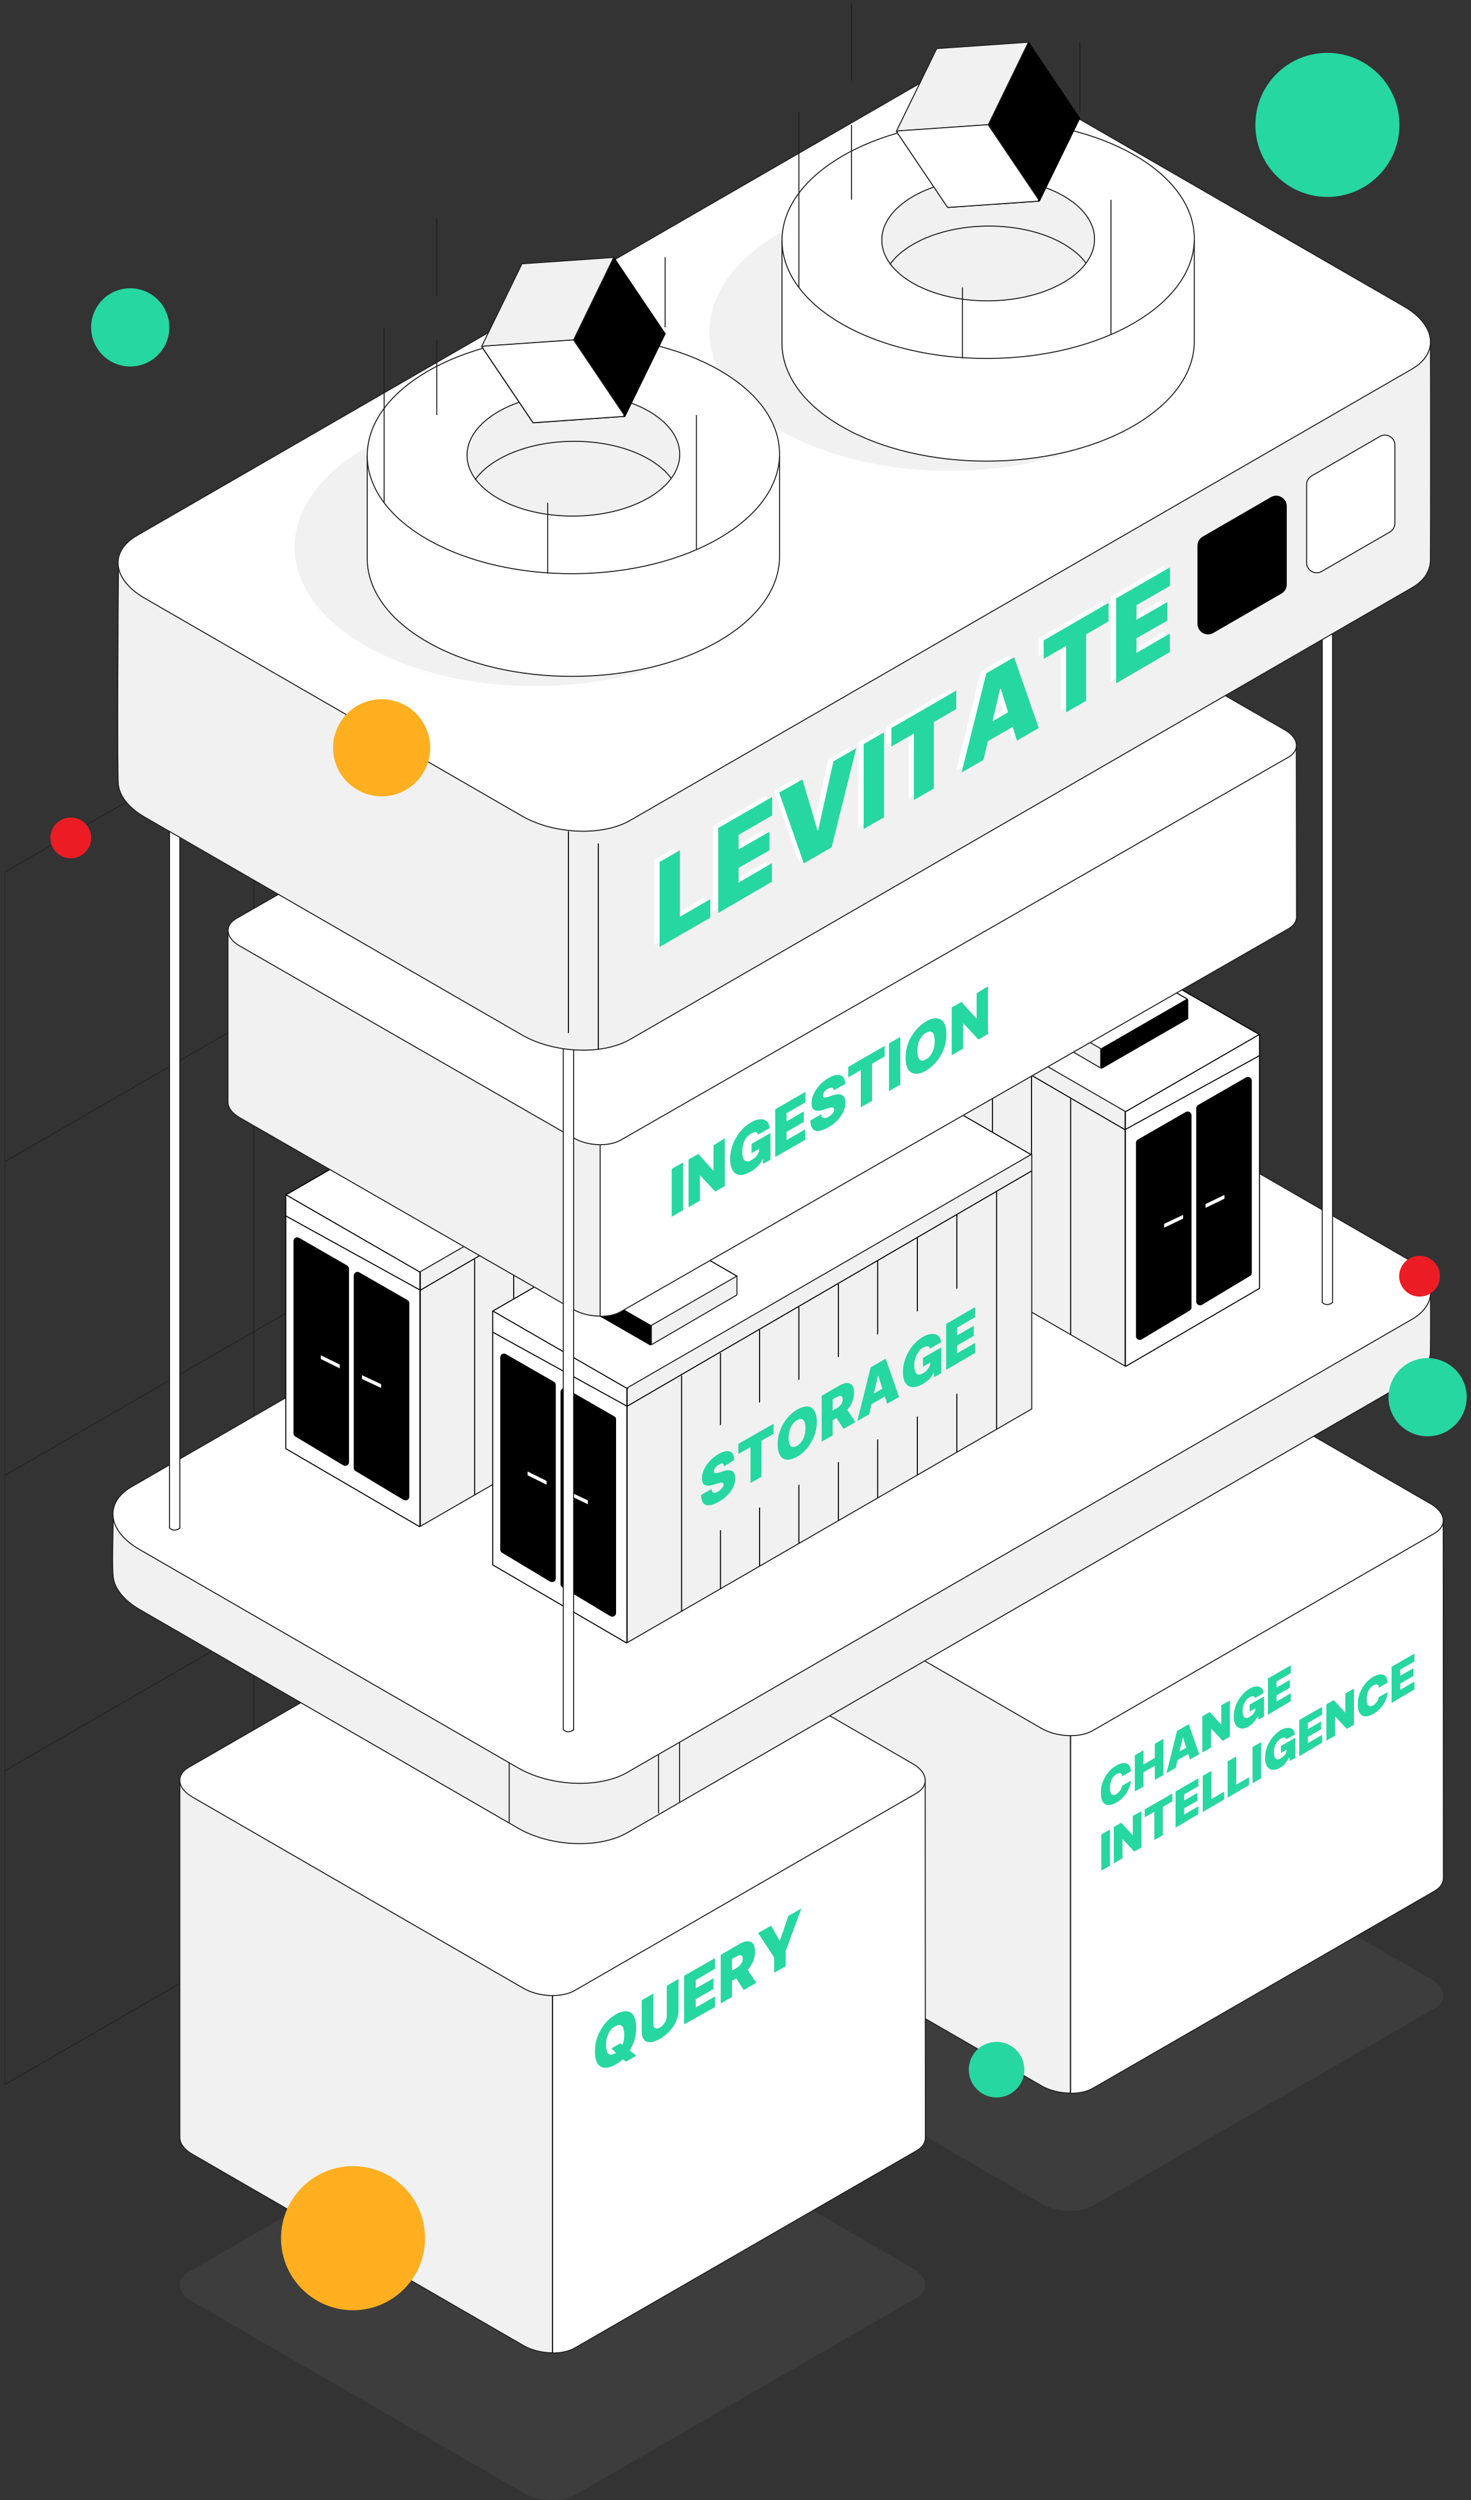 <svg xmlns="http://www.w3.org/2000/svg" fill="none" viewBox="0 0 286 486"><rect x="0" y="0" width="286" height="486" fill="#333333" stroke="none"/><g clip-path="url(#a)"><path fill="#26D7A0" d="M258.08 38.28c7.732 0 14-6.268 14-14s-6.268-14-14-14-14 6.268-14 14 6.268 14 14 14ZM25.32 71.24a7.6 7.6 0 1 0 0-15.2 7.6 7.6 0 0 0 0 15.2Z"/><path stroke="#231F20" stroke-miterlimit="10" stroke-width=".152" d="M148.48 320.04.88 405.24V169.56l147.6-85.2v235.68ZM49.36 141.56v235.68M102.56 110.84v235.68M.88 286.84l147.6-85.2M.88 225.84l147.6-85.2M.88 405.24l147.6-85.2M.88 344.24l147.6-85.2"/><path fill="#F1F1F2" d="m278.88 390.441-66.4 38.32c-2.56 1.48-7 1.28-9.96-.4l-64.4-37.2c-2.96-1.72-3.28-4.28-.72-5.76l66.4-38.32c2.56-1.48 7-1.28 9.96.4l64.4 37.2c2.96 1.68 3.28 4.28.72 5.76Z" opacity=".05"/><path fill="#F1F1F2" stroke="#231F20" stroke-miterlimit="10" stroke-width=".2" d="M135.68 295.08v69.96c0 1.12.84 2.32 2.44 3.24l64.4 37.2c1.6.92 3.68 1.4 5.6 1.4V294.12l-72.44.96Z"/><path fill="#fff" stroke="#231F20" stroke-miterlimit="10" stroke-width=".2" d="m280.6 295.6-69.32-1.48-3.12.04v112.76c1.64 0 3.2-.32 4.36-1l66.4-38.32c1.16-.68 1.72-1.56 1.72-2.52l-.04-69.48Z"/><path fill="#fff" stroke="#231F20" stroke-miterlimit="10" stroke-width=".2" d="m278.88 298.08-66.4 38.32c-2.56 1.48-7 1.28-9.96-.4l-64.4-37.2c-2.96-1.72-3.28-4.28-.72-5.76l66.4-38.32c2.56-1.48 7-1.28 9.96.4l64.4 37.2c2.96 1.72 3.28 4.28.72 5.76Z"/><path fill="#F1F1F2" d="M178.16 446.68 111.76 485c-2.56 1.48-7 1.28-9.96-.4l-64.4-37.2c-2.96-1.72-3.28-4.28-.72-5.76l66.4-38.32c2.56-1.48 7-1.28 9.96.4l64.4 37.2c2.96 1.72 3.28 4.28.72 5.76Z" opacity=".05"/><path fill="#F1F1F2" stroke="#231F20" stroke-miterlimit="10" stroke-width=".2" d="M34.96 345.561v69.96c0 1.12.84 2.32 2.44 3.24l64.4 37.2c1.6.92 3.68 1.4 5.6 1.4v-112.72l-72.44.92Z"/><path fill="#fff" stroke="#231F20" stroke-miterlimit="10" stroke-width=".2" d="m179.88 346.081-69.32-1.48-3.12.04v112.76c1.64 0 3.2-.32 4.36-1l66.4-38.32c1.16-.68 1.72-1.56 1.72-2.52l-.04-69.48Z"/><path fill="#fff" stroke="#231F20" stroke-miterlimit="10" stroke-width=".2" d="m178.16 348.6-66.4 38.32c-2.56 1.48-7 1.28-9.96-.4l-64.4-37.2c-2.96-1.72-3.28-4.28-.72-5.76l66.4-38.32c2.56-1.48 7-1.28 9.96.4l64.4 37.2c2.96 1.68 3.28 4.28.72 5.76Z"/><path fill="#F1F1F2" stroke="#231F20" stroke-miterlimit="10" stroke-width=".2" d="m274.48 268.16-152.56 88.12c-5.44 3.12-14.88 2.72-21.16-.88l-73.6-42.52c-3.16-1.84-4.92-4.16-5.16-6.36-.24-2.16-.04-7.84.04-13.08L178.2 212.6c5.44-3.12 14.88-2.72 21.16.88l78.76 37.24c.04 3.52.04 9.48 0 11.88 0 2.08-1.04 4.08-3.64 5.56Z"/><path fill="#fff" stroke="#231F20" stroke-miterlimit="10" stroke-width=".2" d="m274.48 256.48-152.56 88.08c-5.44 3.12-14.88 2.72-21.16-.88L27.12 301.2c-6.24-3.6-6.92-9.08-1.52-12.2l152.56-88.08c5.44-3.12 14.88-2.72 21.16.88l73.6 42.52c6.32 3.56 7 9.04 1.56 12.16Z"/><path stroke="#231F20" stroke-miterlimit="10" stroke-width=".2" d="M99 342.601v11.76M128.04 341.04v11.44M132.12 338.68v11.68"/><path fill="#fff" stroke="#000" stroke-miterlimit="10" stroke-width=".2" d="m140.12 170.8 78.6 45.4h.08l26-15.04c.08 0 .08-.08 0-.08l-78.6-45.4h-.08l-26 15.04c-.04-.08-.04 0 0 .08Z"/><path fill="#F1F1F2" stroke="#231F20" stroke-miterlimit="10" stroke-width=".2" d="m218.68 265.52-78.6-45.4v-49.4c0-.08.08-.08.08-.08l78.6 45.4v49.4c-.04.08-.08.08-.08.08Z"/><path fill="#fff" d="m218.8 216.12 26-15c.08 0 .08 0 .08.08V250.44l-26 15.16c-.08 0-.08 0-.08-.08v-49.4c-.08 0-.08 0 0 0Z"/><path stroke="#000" stroke-miterlimit="10" stroke-width=".2" d="m218.8 216.12 26-15c.08 0 .08 0 .08.08V250.44l-26 15.16c-.08 0-.08 0-.08-.08v-49.4Zm0 0c-.08 0-.08 0 0 0Z"/><path fill="#000" stroke="#000" stroke-miterlimit="10" stroke-width=".2" d="m221.28 221.6 9.32-5.36c.44-.24.96.08.96.56v37.36c0 .2-.12.44-.32.52l-9.32 5.6c-.44.24-.96-.08-.96-.52v-37.68c0-.16.12-.36.32-.48ZM233 214.88l9.32-5.36c.44-.24.96.08.96.56v37.36c0 .2-.12.44-.32.52l-9.32 5.6c-.44.24-.96-.08-.96-.52v-37.6c0-.24.12-.4.32-.56Z"/><path fill="#fff" d="m214.12 184.6-16.72 9.64c-.08 0-.08.08 0 .12l16.56 9.56h.08l16.72-9.64c.08 0 .08-.08 0-.12l-16.64-9.56c.08 0 .08 0 0 0Z"/><path stroke="#000" stroke-miterlimit="10" stroke-width=".2" d="m214.12 184.6-16.72 9.64c-.08 0-.08.08 0 .12l16.56 9.56h.08l16.72-9.64c.08 0 .08-.08 0-.12l-16.64-9.56Zm0 0c.08 0 .08 0 0 0Z"/><path fill="#F1F1F2" d="M197.36 197.92v-3.56c0-.08.08-.08.08-.08l16.56 9.56v3.64c0 .08-.08.08-.08.08l-16.56-9.64c0 .08 0 .08 0 0Z"/><path stroke="#231F20" stroke-miterlimit="10" stroke-width=".2" d="M197.36 197.92v-3.56c0-.08.08-.08.08-.08l16.56 9.56v3.64c0 .08-.08.08-.08.08l-16.56-9.64Zm0 0c0 .08 0 .08 0 0Z"/><path fill="#000" stroke="#000" stroke-miterlimit="10" stroke-width=".2" d="M230.92 194.36V198l-16.72 9.64c-.08 0-.08 0-.08-.08v-3.64l16.72-9.64c0-.04.08.04.08.08Z"/><path stroke="#000" stroke-miterlimit="10" stroke-width=".2" d="m140.08 173.84 78.64 45.76 26.16-14.4M146.88 177.8v46.28M154.6 182.32v46.2M162.32 186.84v46.08M170.04 191.32v46.08M177.68 195.84v45.96M185.32 200.28v45.96M192.96 204.76v45.88M200.56 209.24v45.8M208.16 213.64v45.8"/><path fill="#fff" stroke="#000" stroke-miterlimit="10" stroke-width=".2" d="m230.12 236.96-3.88 1.84v-.96l3.88-1.84v.96ZM238.16 233.08l-3.88 1.88V234l3.88-1.88v.96ZM160.32 201.88l-26-15.04h-.08l-78.6 45.4c-.08 0-.08.08 0 .08l26 15.04h.08l78.6-45.4c.04-.08.04-.12 0-.08Z"/><path fill="#F1F1F2" stroke="#231F20" stroke-miterlimit="10" stroke-width=".2" d="M81.72 296.6v-49.4l78.6-45.4s.08 0 .08.08v49.4l-78.64 45.4s-.04 0-.04-.08Z"/><path fill="#fff" d="M81.64 247.28v49.4c0 .08 0 .08-.08.08l-26-15.16V232.36c0-.08 0-.08.08-.08l26 15c.08 0 .08 0 0 0Z"/><path stroke="#000" stroke-miterlimit="10" stroke-width=".2" d="M81.64 247.28v49.4c0 .08 0 .08-.08.08l-26-15.16V232.36c0-.08 0-.08.08-.08l26 15Zm0 0c.08 0 .08 0 0 0Z"/><path fill="#000" stroke="#000" stroke-miterlimit="10" stroke-width=".2" d="M79.48 253.28v37.68c0 .44-.52.76-.96.52l-9.32-5.6c-.2-.08-.32-.32-.32-.52V248c0-.52.52-.84.96-.56l9.32 5.36c.2.08.32.28.32.48ZM67.76 246.64v37.6c0 .44-.52.76-.96.52l-9.32-5.6c-.2-.08-.32-.32-.32-.52v-37.36c0-.52.52-.84.96-.56l9.32 5.36c.16.12.32.32.32.56Z"/><path fill="#fff" d="m86.28 215.8-16.64 9.56c-.08.08-.08.12 0 .12l16.72 9.64h.08l16.56-9.56c.08-.08.08-.12 0-.12l-16.72-9.64c-.04 0-.04 0 0 0Z"/><path stroke="#000" stroke-miterlimit="10" stroke-width=".2" d="m86.28 215.8-16.64 9.56c-.08.08-.08.12 0 .12l16.72 9.64h.08l16.56-9.56c.08-.08.08-.12 0-.12l-16.72-9.64Zm0 0c-.04 0-.04 0 0 0Z"/><path fill="#FFAF1F" d="m103.08 229.12-16.56 9.64s-.08 0-.08-.08v-3.64l16.56-9.56s.08 0 .08.08v3.56c0 .04 0 .04 0 0Z"/><path stroke="#231F20" stroke-miterlimit="10" stroke-width=".2" d="m103.08 229.12-16.56 9.64s-.08 0-.08-.08v-3.64l16.56-9.56s.08 0 .08.08v3.56Zm0 0c0 .04 0 .04 0 0Z"/><path fill="#000" stroke="#000" stroke-miterlimit="10" stroke-width=".2" d="m69.6 225.48 16.72 9.64v3.64c0 .08 0 .08-.08.08l-16.72-9.64v-3.64c0-.08.08-.16.08-.08Z"/><path stroke="#000" stroke-miterlimit="10" stroke-width=".2" d="m55.56 236.36 26.16 14.44 78.64-45.8M153.56 255.24v-46.28M145.84 259.72v-46.24M138.12 264.12V218M130.4 268.56v-46.08M122.76 272.96V227M115.12 277.44v-45.96M107.44 281.84v-45.92M99.88 286.24V240.4M92.28 290.64V244.8"/><path fill="#fff" stroke="#000" stroke-miterlimit="10" stroke-width=".2" d="M70.28 267.16 74.2 269v.96l-3.92-1.84v-.96ZM62.28 263.28l3.88 1.92v.96l-3.88-1.92v-.96ZM200.52 224.48l-26-15.04h-.08l-78.6 45.4c-.08 0-.08.08 0 .08l26 15.04h.08l78.6-45.4c.08-.08.08-.12 0-.08Z"/><path fill="#F1F1F2" stroke="#231F20" stroke-miterlimit="10" stroke-width=".2" d="M121.92 319.2v-49.4l78.6-45.4s.08 0 .08.08v49.4l-78.6 45.4s-.08 0-.08-.08Z"/><path fill="#fff" d="M121.88 269.88v49.4c0 .08 0 .08-.08.08l-26-15.16V254.96c0-.08 0-.08.08-.08l26 15c.04 0 .04 0 0 0Z"/><path stroke="#000" stroke-miterlimit="10" stroke-width=".2" d="M121.88 269.88v49.4c0 .08 0 .08-.08.08l-26-15.16V254.96c0-.08 0-.08.08-.08l26 15Zm0 0c.04 0 .04 0 0 0Z"/><path fill="#000" stroke="#000" stroke-miterlimit="10" stroke-width=".2" d="M119.68 275.88v37.68c0 .44-.52.76-.96.52l-9.32-5.6c-.2-.08-.32-.32-.32-.52V270.6c0-.52.52-.84.96-.56l9.32 5.36c.2.08.32.28.32.48ZM107.96 269.241v37.6c0 .44-.52.76-.96.52l-9.32-5.6c-.2-.08-.32-.32-.32-.52v-37.36c0-.52.52-.84.96-.56l9.32 5.36c.2.12.32.32.32.56Z"/><path fill="#fff" d="m126.52 238.4-16.64 9.56c-.08.08-.08.12 0 .12l16.72 9.64h.08l16.56-9.56c.08-.08.08-.12 0-.12l-16.72-9.64c-.08 0-.08 0 0 0Z"/><path stroke="#000" stroke-miterlimit="10" stroke-width=".2" d="m126.52 238.4-16.64 9.56c-.08.08-.08.12 0 .12l16.72 9.64h.08l16.56-9.56c.08-.08.08-.12 0-.12l-16.72-9.64Zm0 0c-.08 0-.08 0 0 0Z"/><path fill="#F1F1F2" d="m143.28 251.72-16.56 9.64s-.08 0-.08-.08v-3.64l16.56-9.56s.08 0 .08.08v3.56c0 .04 0 .04 0 0Z"/><path stroke="#231F20" stroke-miterlimit="10" stroke-width=".2" d="m143.28 251.72-16.56 9.64s-.08 0-.08-.08v-3.64l16.56-9.56s.08 0 .08.08v3.56Zm0 0c0 .04 0 .04 0 0Z"/><path fill="#000" stroke="#000" stroke-miterlimit="10" stroke-width=".2" d="m109.8 248.08 16.72 9.64v3.64c0 .08 0 .08-.08.08l-16.72-9.64v-3.64c.04-.08.08-.16.08-.08Z"/><path stroke="#000" stroke-miterlimit="10" stroke-width=".2" d="m95.8 258.961 26.12 14.4 78.68-45.76M193.76 277.841v-46.28M186.04 282.32v-46.24M178.36 286.721v-46.12M170.64 291.16v-46.08M163 295.561v-45.96M155.32 300.04v-45.96M147.68 304.441v-45.92M140.08 308.84V263M132.52 313.24V267.4"/><path fill="#fff" stroke="#000" stroke-miterlimit="10" stroke-width=".2" d="m110.52 289.76 3.88 1.84v.96l-3.88-1.84v-.96ZM102.48 285.88l3.88 1.92v.96l-3.88-1.92v-.96Z"/><path fill="#F1F1F2" stroke="#231F20" stroke-miterlimit="10" stroke-width=".2" d="M44.32 180.4v33.84c0 1.04.76 2.12 2.24 3l64.92 37.32c1.48.84 3.4 1.28 5.2 1.28l68.36-112.48L44.32 180.4Z"/><path fill="#fff" stroke="#231F20" stroke-miterlimit="10" stroke-width=".2" d="m252.04 144.88-64.12-1.36-71.24 38.84v73.52c1.52 0 2.96-.28 4.04-.92l129.76-74.4c1.08-.64 1.6-1.44 1.6-2.32l-.04-33.36Z"/><path fill="#fff" stroke="#231F20" stroke-miterlimit="10" stroke-width=".2" d="m250.48 147.2-129.76 74.4c-2.36 1.36-6.48 1.2-9.2-.4L46.6 183.88c-2.72-1.56-3.04-3.96-.68-5.32l129.76-74.4c2.36-1.36 6.48-1.2 9.2.4l64.92 37.32c2.72 1.56 3.04 3.96.68 5.32ZM34.96 297.04s-1 .88-2 0V125.16h2v171.88Z"/><path fill="#fff" stroke="#231F20" stroke-miterlimit="10" stroke-width=".2" d="M111.52 336.24s-1 .88-2 0V164.36h2v171.88ZM259.08 253.2s-1 .88-2 0V81.32h2V253.2Z"/><path fill="#F1F1F2" stroke="#231F20" stroke-miterlimit="10" stroke-width=".2" d="m274.48 114.28-151.96 87.76c-5.4 3.12-14.84 2.72-21.08-.88l-73.32-42.32c-3.16-1.84-4.88-4.12-5.12-6.36-.24-2.16-.04-37.88.04-43.04L178.6 28.92c5.4-3.12 14.84-2.72 21.08.88l78.44 37.08c.04 3.48.04 39.48 0 41.88 0 2.04-1.04 4.04-3.64 5.52Z"/><path fill="#fff" stroke="#231F20" stroke-miterlimit="10" stroke-width=".2" d="m274.48 71.76-151.96 87.72c-5.4 3.12-14.84 2.72-21.08-.88l-73.32-42.32c-6.24-3.6-6.92-9.04-1.52-12.16l151.96-87.76c5.4-3.12 14.84-2.72 21.08.88l73.32 42.32c6.24 3.6 6.92 9.08 1.52 12.2Z"/><path stroke="#000" stroke-miterlimit="10" stroke-width=".2" d="M110.52 161.6v39.2M116.32 203.92v-39.96"/><path fill="#000" stroke="#000" stroke-miterlimit="10" stroke-width=".2" d="m249.12 115.28-13.28 7.68c-1.28.76-2.92-.2-2.92-1.68v-15.2c0-.68.36-1.32.96-1.68l13.28-7.68c1.28-.76 2.92.2 2.92 1.68v15.2c0 .72-.36 1.32-.96 1.68Z"/><path fill="#fff" stroke="#231F20" stroke-miterlimit="10" stroke-width=".2" d="m270.24 103.4-13.28 7.68c-1.28.76-2.92-.2-2.92-1.68V94.2c0-.68.36-1.32.96-1.68l13.28-7.68c1.28-.76 2.92.2 2.92 1.68v15.2c0 .68-.36 1.32-.96 1.68Z"/><path fill="#F1F1F2" d="M185.216 91.522c26.023-.164 47.043-12.474 46.949-27.497-.095-15.022-21.268-27.067-47.291-26.903-26.024.164-47.044 12.474-46.949 27.496.094 15.023 21.267 27.068 47.291 26.904Z"/><path fill="#fff" stroke="#231F20" stroke-miterlimit="10" stroke-width=".2" d="M152.04 66.96c.12 5.8 4 11.56 11.64 15.96 15.6 9 40.96 8.96 56.68-.12 8-4.64 11.96-10.68 11.84-16.72V46.84h-80.16v20.12Z"/><path fill="#fff" stroke="#231F20" stroke-miterlimit="10" stroke-width=".2" d="M192.27 69.682c22.136-.14 40.015-10.604 39.935-23.373-.08-12.768-18.09-23.007-40.225-22.867-22.136.139-40.015 10.603-39.935 23.372.08 12.769 18.09 23.007 40.225 22.868Z"/><path fill="#F1F1F2" stroke="#231F20" stroke-miterlimit="10" stroke-width=".2" d="M192.2 58.482c11.421-.072 20.646-5.467 20.605-12.05-.041-6.584-9.334-11.862-20.755-11.79-11.421.072-20.646 5.467-20.605 12.05.041 6.583 9.334 11.862 20.755 11.79Z"/><path stroke="#231F20" stroke-miterlimit="10" stroke-width=".2" d="M173 51.44c1-1.44 2.52-2.8 4.56-3.96 8.08-4.68 21.16-4.72 29.2-.08 1.92 1.12 3.36 2.36 4.36 3.72"/><path fill="#fff" stroke="#231F20" stroke-miterlimit="10" stroke-width=".2" d="m184.2 40.2-9.6-14.24 9.68 14.36 9-.64-8.84.6c-.12.04-.2 0-.24-.08Z"/><path fill="#000" stroke="#000" stroke-miterlimit="10" stroke-width=".2" d="M192.08 24.28c.04 0 .08.04.08.08l9.68 14.36c.12.16 0 .36-.2.4l.44-.04L209.92 23l-10-14.84-7.84 16.12Z"/><path fill="#fff" stroke="#231F20" stroke-miterlimit="10" stroke-width=".2" d="m201.68 39.12-8.44.6 8.44-.6Z"/><path fill="#F1F1F2" stroke="#231F20" stroke-miterlimit="10" stroke-width=".2" d="m182.12 9.44-7.84 16.08.24.36c-.12-.16 0-.36.2-.4l17.28-1.2c.04 0 .08 0 .12.04l7.84-16.12-17.84 1.24Z"/><path fill="#fff" stroke="#231F20" stroke-miterlimit="10" stroke-width=".2" d="m174.52 25.88.08.12-.08-.12ZM184.4 40.32l17.28-1.2c.2 0 .28-.24.2-.4l-9.68-14.36c-.04-.08-.12-.12-.24-.12l-17.28 1.2c-.2 0-.28.24-.2.4l.08.12 9.6 14.24c.08.08.16.12.24.12Z"/><path stroke="#231F20" stroke-miterlimit="10" stroke-width=".2" d="M155.32 55.88V21.76M165.56 38.84V24.28M165.56 15.68V.64M216 65V38.84M187.12 69.68v-13.8M209.96 8.16v13.6"/><path fill="#F1F1F2" d="M104.574 133.363c26.024-.163 47.044-12.474 46.949-27.496-.094-15.022-21.267-27.067-47.291-26.904-26.024.164-47.043 12.475-46.949 27.497.095 15.022 21.267 27.067 47.291 26.903Z"/><path fill="#fff" stroke="#231F20" stroke-miterlimit="10" stroke-width=".2" d="M71.4 108.8c.12 5.8 4 11.56 11.64 15.96 15.6 9 40.96 8.96 56.68-.12 8-4.64 11.96-10.68 11.84-16.72V88.68H71.4v20.12Z"/><path fill="#fff" stroke="#231F20" stroke-miterlimit="10" stroke-width=".2" d="M111.629 111.522c22.135-.139 40.015-10.603 39.934-23.372-.08-12.769-18.09-23.007-40.225-22.868-22.136.14-40.015 10.604-39.935 23.373.08 12.768 18.09 23.007 40.226 22.867Z"/><path fill="#F1F1F2" stroke="#231F20" stroke-miterlimit="10" stroke-width=".2" d="M111.558 100.323c11.422-.072 20.647-5.467 20.605-12.05-.041-6.584-9.333-11.862-20.755-11.79-11.421.072-20.646 5.467-20.605 12.05.042 6.583 9.334 11.862 20.755 11.79Z"/><path stroke="#231F20" stroke-miterlimit="10" stroke-width=".2" d="M92.36 93.28c1-1.44 2.52-2.8 4.56-3.96 8.08-4.68 21.16-4.72 29.2-.08 1.92 1.12 3.36 2.36 4.36 3.72"/><path fill="#fff" stroke="#231F20" stroke-miterlimit="10" stroke-width=".2" d="m103.56 82.08-9.6-14.24 9.68 14.36 9-.64-8.84.6c-.12 0-.2-.04-.24-.08Z"/><path fill="#000" stroke="#000" stroke-miterlimit="10" stroke-width=".2" d="M111.48 66.16c.04 0 .08.04.08.08l9.68 14.36c.12.16 0 .36-.2.4l.44-.04 7.84-16.08-10-14.84-7.84 16.12Z"/><path fill="#fff" stroke="#231F20" stroke-miterlimit="10" stroke-width=".2" d="m121.04 80.96-8.4.6 8.4-.6Z"/><path fill="#F1F1F2" stroke="#231F20" stroke-miterlimit="10" stroke-width=".2" d="m101.48 51.28-7.84 16.08.24.36c-.12-.16 0-.36.2-.4l17.28-1.2c.04 0 .08 0 .12.04l7.84-16.12-17.84 1.24Z"/><path fill="#fff" stroke="#231F20" stroke-miterlimit="10" stroke-width=".2" d="m93.88 67.72.08.12-.08-.12ZM103.8 82.16l17.28-1.2c.2 0 .28-.24.2-.4L111.6 66.2c-.04-.08-.12-.12-.24-.12l-17.28 1.2c-.2 0-.28.24-.2.4l.08.12 9.6 14.24c.04.08.12.12.24.12Z"/><path stroke="#231F20" stroke-miterlimit="10" stroke-width=".2" d="M74.68 97.72V63.64M84.92 80.68V66.12M84.92 57.52V42.48M135.4 106.88v-26.2M106.48 111.52v-13.8M129.32 50v13.64"/><path fill="#fff" d="M127.2 183.68v-16.52l3.96-2.28v12.92l5.88-3.4v3.6l-9.84 5.68ZM138.6 177.12V160.6l10.48-6.04v3.6l-6.52 3.76v2.84l6-3.44v3.6l-6 3.44v2.84l6.48-3.76v3.6l-10.44 6.08ZM155 151.12l2.96 9.92.12-.08 2.96-13.36 4.44-2.56-4.8 19.28-5.4 3.12-4.8-13.76 4.52-2.56ZM170.84 142v16.52l-3.96 2.28v-16.52l3.96-2.28ZM172.32 144.76v-3.6l12.6-7.28v3.6l-4.36 2.52v12.92l-3.88 2.24v-12.92l-4.36 2.52ZM190.16 147.32l-4.24 2.44 4.8-19.28 5.4-3.12 4.8 13.76-4.24 2.44-3.16-10.12-.12.08-3.24 13.8Zm-.8-6.04 8-4.6v3.36l-8 4.6v-3.36ZM201.88 127.68v-3.6l12.6-7.28v3.6l-4.36 2.52v12.92l-3.88 2.24v-12.92l-4.36 2.52ZM215.96 132.44v-16.52l10.48-6.04v3.6l-6.52 3.76v2.84l6-3.44v3.6l-6 3.44v2.84l6.48-3.72v3.6l-10.44 6.04Z"/><path fill="#26D7A0" d="M128.24 184.08v-16.52l3.96-2.28v12.92l5.88-3.4v3.6l-9.84 5.68ZM139.64 177.48v-16.52l10.48-6.04v3.6l-6.52 3.76v2.84l6-3.44v3.6l-6 3.44v2.84l6.48-3.76v3.6l-10.44 6.08ZM156 151.52l2.96 9.92.12-.08 2.96-13.36 4.44-2.56-4.8 19.28-5.4 3.12-4.8-13.76 4.52-2.56ZM171.88 142.36v16.52l-3.96 2.28v-16.52l3.96-2.28ZM173.32 145.12v-3.6l12.6-7.28v3.6l-4.36 2.52v12.92l-3.88 2.24V142.6l-4.36 2.52ZM191.2 147.72l-4.24 2.44 4.8-19.28 5.4-3.12 4.8 13.76-4.24 2.44-3.16-10.12-.12.08-3.24 13.8Zm-.8-6.04 8-4.6v3.36l-8 4.6v-3.36ZM202.92 128.08v-3.6l12.6-7.28v3.6l-4.36 2.52v12.92l-3.88 2.24v-12.92l-4.36 2.52ZM217 132.84v-16.52l10.48-6.04v3.6l-6.52 3.76v2.84l6-3.44v3.6l-6 3.44v2.84l6.48-3.76v3.6L217 132.84ZM123.68 394.16c0 1.04-.16 2.04-.52 2.96-.36.92-.84 1.76-1.44 2.48s-1.28 1.32-2.04 1.72c-.76.44-1.44.64-2.04.64-.6-.04-1.08-.28-1.44-.8-.36-.52-.52-1.28-.52-2.36 0-1.04.16-2.04.52-2.96.36-.92.84-1.76 1.44-2.48s1.28-1.32 2.04-1.76c.76-.44 1.44-.64 2.04-.64.6 0 1.08.28 1.44.8.36.6.52 1.36.52 2.4Zm-2.32 1.36c0-.56-.08-1-.2-1.32a.841.841 0 0 0-.6-.56c-.24-.04-.56.04-.96.24-.36.2-.68.48-.96.84-.24.36-.44.76-.6 1.24-.16.48-.2 1-.2 1.56s.08 1 .2 1.32c.12.32.32.48.6.56.24.04.56-.04.96-.24.36-.2.68-.48.96-.84.24-.36.44-.76.6-1.24.16-.48.2-1 .2-1.56Zm-2.52 2.68 1.76-1 .64.52 1.08.76 1.4 1.12-2 1.16-1-.76-.68-.72-1.2-1.08ZM129.68 386l2.24-1.32v6.04c0 .72-.16 1.44-.44 2.12-.28.68-.72 1.36-1.28 1.96-.52.6-1.16 1.08-1.88 1.52-.72.4-1.36.64-1.88.64-.52.04-.96-.12-1.24-.48s-.44-.88-.44-1.6v-6.04l2.24-1.32v5.84c0 .28.04.52.16.68.12.16.28.24.48.28.2 0 .44-.04.68-.2.24-.16.48-.36.68-.6.2-.24.36-.52.48-.8s.16-.6.16-.88V386h.04ZM133 393.521v-9.44l6-3.44v2.08l-3.72 2.16v1.64l3.44-1.96v2.08l-3.44 1.96v1.64l3.72-2.16v2.08l-6 3.36ZM140.12 389.44V380l3.6-2.08c.6-.36 1.16-.56 1.6-.56.48 0 .84.16 1.08.48.24.32.4.84.4 1.52s-.12 1.32-.4 1.96c-.28.6-.64 1.2-1.12 1.68-.48.52-1.04.96-1.68 1.32l-2.16 1.24v-2l1.68-.96c.28-.16.48-.32.68-.52.2-.2.32-.4.44-.6.12-.2.16-.48.16-.72 0-.28-.04-.48-.16-.56-.12-.12-.24-.16-.44-.12-.2.04-.4.12-.68.28l-.8.44v7.4l-2.2 1.24Zm4.84-7.16 2.08 3.16-2.44 1.4-2.04-3.16 2.4-1.4ZM147.4 375.76l2.52-1.44 1.64 2.92.08-.04 1.64-4.76 2.52-1.44-3.04 8.24v2.96l-2.24 1.28v-2.96l-3.12-4.76ZM219.88 344.32l-1.72 1c0-.16-.04-.28-.08-.4s-.12-.16-.2-.2c-.08-.04-.2-.04-.32-.04-.12.04-.28.08-.44.16-.28.16-.52.36-.72.64-.2.28-.36.56-.44.92-.08.36-.16.72-.16 1.12 0 .44.04.76.16 1s.24.36.44.4c.2.04.44-.04.68-.2.16-.08.28-.2.4-.32s.24-.24.32-.36c.08-.12.16-.28.24-.44l.12-.48 1.72-.96c-.04.32-.08.64-.24 1.04-.12.4-.32.76-.52 1.16-.2.4-.52.76-.88 1.12-.36.36-.72.68-1.2.92-.56.32-1.08.48-1.52.48-.44 0-.8-.2-1.08-.6-.28-.4-.4-.96-.4-1.76s.12-1.52.4-2.2c.28-.68.64-1.32 1.08-1.84.44-.52.96-.96 1.52-1.28.4-.24.76-.36 1.08-.44.32-.08.6-.04.88.04.24.08.44.24.6.52.16.24.24.56.28 1ZM220.64 348.24v-7.04l1.68-.96V343l2.2-1.28v-2.76l1.68-.96v7.04l-1.68.96v-2.76l-2.2 1.28v2.76l-1.68.96ZM228.6 343.64l-1.8 1.04 2.04-8.2 2.28-1.32 2.04 5.84-1.8 1.04-1.36-4.32-.04.04-1.36 5.88Zm-.32-2.56 3.4-1.96v1.44l-3.4 1.96v-1.44ZM239.12 330.561v7.04l-1.4.8-2.24-2.4-.04.04v3.68l-1.68.96v-7.04l1.44-.84 2.2 2.4.04-.04v-3.68l1.68-.92ZM242.92 335.52c-.6.36-1.12.52-1.56.48-.44-.04-.8-.24-1.08-.64s-.4-.96-.4-1.68c0-.6.08-1.16.24-1.68.16-.56.36-1.04.68-1.52.28-.48.6-.88.96-1.28.36-.36.76-.68 1.16-.92.36-.2.72-.36 1.04-.4.32-.08.6-.08.84 0s.44.2.6.44c.16.2.24.48.28.8l-1.68.96a.651.651 0 0 0-.12-.24.651.651 0 0 0-.24-.12c-.08 0-.2 0-.32.04s-.24.08-.36.16c-.28.16-.52.36-.72.64-.2.28-.36.6-.48.92-.12.36-.16.72-.16 1.12 0 .4.04.72.16.96s.24.36.44.4c.2.04.44 0 .72-.2.24-.16.48-.32.64-.48.16-.16.28-.36.4-.6.08-.2.12-.4.12-.64l.36-.16-1.48.84v-1.36l2.8-1.6v3.92l-1.08.6-.08-.72-.04.04c-.2.4-.44.72-.68 1.04-.28.4-.6.64-.96.88ZM246.52 333.32v-7.04l4.44-2.56v1.52l-2.76 1.6v1.2l2.56-1.48v1.52l-2.56 1.48v1.2l2.76-1.6v1.52l-4.44 2.64ZM215.8 355.641v7.04l-1.68.96v-7.04l1.68-.96ZM221.92 352.08v7.04l-1.4.8-2.24-2.4-.04.04v3.68l-1.68.96v-7.04l1.44-.84 2.2 2.4.04-.04V353l1.68-.92ZM222.56 353.241v-1.52l5.36-3.08v1.52l-1.84 1.08v5.48l-1.64.96v-5.48l-1.88 1.04ZM228.56 355.28v-7.04l4.44-2.56v1.52l-2.76 1.6v1.2l2.56-1.48v1.52l-2.56 1.48v1.2l2.76-1.6v1.52l-4.44 2.64ZM233.84 352.24v-7.04l1.68-.96v5.48l2.48-1.44v1.52l-4.16 2.44ZM238.68 349.44v-7.04l1.68-.96v5.48l2.48-1.44V347l-4.16 2.44ZM245.2 338.641v7.04l-1.68.96v-7.04l1.68-.96ZM249 343.56c-.6.36-1.12.52-1.56.48-.44-.04-.8-.24-1.08-.64-.24-.4-.4-.96-.4-1.68 0-.6.08-1.16.24-1.68.16-.52.36-1.04.68-1.52.28-.48.6-.88.96-1.28.36-.36.76-.68 1.16-.92.36-.2.72-.36 1.04-.4.32-.08.6-.08.84 0s.44.2.6.44c.16.2.24.48.28.8l-1.68.96a.651.651 0 0 0-.12-.24.651.651 0 0 0-.24-.12c-.08 0-.2 0-.32.04s-.24.08-.36.16c-.28.16-.52.36-.72.64-.2.28-.36.6-.48.92-.12.32-.16.72-.16 1.12 0 .4.04.72.16.96s.24.36.44.4c.2.04.44 0 .72-.2.24-.16.48-.32.64-.48.16-.2.28-.36.4-.6.08-.2.12-.4.12-.64l.36-.16-1.48.84v-1.36l2.8-1.6v3.92l-1.08.6-.08-.72-.04.04c-.2.4-.44.72-.68 1.04-.28.44-.6.68-.96.88ZM252.6 341.4v-7.04l4.44-2.56v1.52l-2.76 1.6v1.2l2.56-1.48v1.52l-2.56 1.48v1.2l2.76-1.6v1.52l-4.44 2.64ZM263.24 328.24v7.04l-1.4.8-2.24-2.4-.04.04v3.68l-1.68.96v-7.04l1.44-.84 2.2 2.4.04-.04v-3.64l1.68-.96ZM269.8 327.08l-1.72 1c0-.16-.04-.28-.08-.4s-.12-.16-.2-.2c-.08-.04-.2-.04-.32-.04-.12.04-.28.08-.44.16-.28.16-.52.36-.72.64-.2.28-.36.56-.44.92-.08.36-.16.72-.16 1.12 0 .44.04.76.16 1s.24.36.44.4c.2.04.44-.04.68-.2.16-.08.28-.2.4-.32s.24-.24.32-.36c.08-.12.16-.28.24-.44l.12-.48 1.72-.96c-.04.32-.08.64-.2 1.04-.12.4-.32.76-.52 1.16-.2.4-.52.76-.88 1.12-.36.36-.72.68-1.2.92-.56.32-1.08.48-1.52.48-.44 0-.8-.2-1.08-.6-.28-.4-.4-.96-.4-1.76s.12-1.52.4-2.2c.28-.68.64-1.32 1.08-1.84.44-.52.96-.96 1.52-1.28.4-.24.76-.36 1.08-.44.32-.08.6-.04.88.04.24.08.44.24.6.52.12.24.2.6.24 1ZM270.56 331.04V324l4.44-2.56v1.52l-2.76 1.6v1.2l2.56-1.48v1.52l-2.56 1.48v1.2l2.76-1.6v1.52l-4.44 2.64ZM132.8 225.96v9.28l-2.2 1.28v-9.28l2.2-1.28ZM140.92 221.28v9.28l-1.84 1.08-2.96-3.16-.04.04v4.88l-2.2 1.28v-9.28l1.88-1.08 2.88 3.2.08-.04v-4.84l2.2-1.36ZM145.96 227.76c-.8.44-1.48.68-2.08.64-.6-.04-1.08-.32-1.4-.84-.32-.52-.52-1.28-.52-2.24 0-.76.12-1.52.32-2.24.2-.72.52-1.4.88-2 .36-.64.8-1.2 1.28-1.68s1-.88 1.56-1.2c.48-.28.92-.48 1.36-.56.4-.08.8-.08 1.12 0 .32.08.6.28.8.56.2.28.32.64.36 1.08l-2.24 1.28c-.04-.16-.08-.24-.16-.32a.645.645 0 0 0-.28-.16c-.12 0-.24 0-.4.04-.16.04-.32.12-.48.2-.36.2-.68.52-.96.84-.28.36-.48.76-.6 1.24-.16.48-.2.96-.2 1.52s.08.96.2 1.28c.12.32.32.48.6.56.28.08.56-.04.96-.24.32-.2.6-.4.84-.64s.4-.48.52-.76.16-.56.16-.84l.48-.24-1.96 1.12v-1.8l3.68-2.12v5.2l-1.4.8-.08-.96-.04.04c-.24.52-.56.96-.92 1.36-.52.48-.96.84-1.4 1.08ZM150.72 224.92v-9.28l5.88-3.4v2.04l-3.68 2.12v1.6l3.36-1.96v2.04l-3.36 1.96v1.6l3.64-2.12v2.04l-5.84 3.36ZM162.08 211.96c-.04-.28-.12-.48-.28-.52-.16-.04-.44 0-.8.2-.24.12-.4.28-.56.4-.16.16-.24.28-.32.44-.08.16-.12.28-.12.44 0 .12 0 .2.04.28.04.08.12.12.2.12h.36c.16-.04.32-.08.52-.12l.68-.24c.44-.16.84-.24 1.16-.24.32 0 .6.04.8.16.2.12.36.32.44.56.08.24.16.56.16.88 0 .6-.12 1.2-.4 1.8-.28.56-.64 1.12-1.12 1.64-.48.52-1.08.96-1.76 1.36-.72.4-1.32.64-1.84.72-.52.08-.92-.08-1.24-.4-.28-.32-.44-.88-.44-1.64l2.12-1.2c0 .28.08.48.2.6.12.12.28.2.48.16.2 0 .44-.12.72-.28.24-.12.44-.28.6-.44.16-.16.28-.32.36-.48.08-.16.12-.32.12-.48 0-.16-.04-.24-.12-.32-.08-.08-.2-.08-.4-.08-.16 0-.4.08-.72.16l-.8.28c-.72.24-1.28.28-1.72.08-.4-.16-.64-.64-.6-1.36 0-.6.12-1.2.4-1.8.28-.6.68-1.16 1.16-1.72.48-.52 1.08-1 1.72-1.36.64-.4 1.24-.6 1.72-.6.48-.04.84.12 1.12.4.28.32.4.76.4 1.36l-2.24 1.24ZM164.92 209.44v-2.04l7.08-4.08v2.04l-2.44 1.4V214l-2.2 1.24V208l-2.44 1.44ZM175.04 201.56v9.28l-2.2 1.28v-9.28l2.2-1.28ZM184 201.04c0 1.04-.16 2-.52 2.92-.36.92-.84 1.72-1.44 2.44s-1.28 1.28-2 1.72c-.76.44-1.4.64-2 .6-.6-.04-1.08-.28-1.44-.8-.36-.52-.52-1.28-.52-2.28 0-1.04.16-2 .52-2.92.36-.92.84-1.72 1.44-2.44s1.28-1.28 2-1.72c.72-.44 1.4-.64 2-.6.6 0 1.08.28 1.44.8.36.48.52 1.24.52 2.28Zm-2.28 1.32c0-.56-.08-1-.2-1.28-.12-.32-.32-.48-.56-.56-.24-.04-.56.04-.92.24-.36.2-.68.48-.92.84s-.44.76-.56 1.2c-.12.44-.2.96-.2 1.52s.08 1 .2 1.28c.12.28.32.48.56.56.24.04.56-.04.92-.24.36-.2.68-.48.92-.84s.44-.76.56-1.2c.16-.48.2-.96.2-1.52ZM192.08 191.72V201l-1.84 1.08-2.96-3.16-.04.04v4.88l-2.2 1.28v-9.28l1.88-1.08 2.88 3.2.08-.04v-4.84l2.2-1.36Z"/><path fill="#F1F1F2" d="m192.84 267.001-59.68 34.44v-20.44l59.68-34.44v20.44Z"/><path fill="#26D7A0" d="M140.8 285.04c-.04-.28-.12-.44-.28-.52-.16-.08-.44 0-.76.2-.2.12-.4.28-.52.4s-.24.28-.32.44c-.08.12-.12.28-.12.4s0 .2.04.28c.04.08.12.12.2.12h.32c.12-.04.28-.08.48-.12l.64-.2c.44-.16.8-.24 1.12-.24.32 0 .56.04.76.16.2.12.36.28.44.52.08.24.16.52.16.84 0 .6-.12 1.16-.4 1.72-.24.56-.64 1.08-1.08 1.56-.48.48-1.04.92-1.72 1.32-.68.4-1.28.64-1.8.68-.52.08-.92-.08-1.2-.4-.28-.32-.44-.84-.44-1.6l2.04-1.16c0 .28.08.48.16.6.12.12.24.16.44.16s.44-.12.68-.28c.24-.12.4-.28.56-.44.16-.16.28-.32.36-.48.08-.16.12-.32.12-.44s-.04-.24-.12-.28a.799.799 0 0 0-.36-.08c-.16 0-.4.08-.68.16l-.8.24c-.68.24-1.24.24-1.64.08-.4-.16-.6-.6-.6-1.32 0-.56.12-1.12.4-1.72.28-.6.64-1.12 1.12-1.64.48-.52 1.04-.96 1.64-1.32.64-.36 1.2-.56 1.64-.6.48-.04.8.12 1.08.4.24.28.36.72.4 1.32l-1.96 1.24ZM143.56 282.64v-1.96l6.84-3.92v1.96l-2.36 1.36v7l-2.12 1.2v-6.96l-2.36 1.32ZM158.8 276.36c0 1-.16 1.92-.52 2.8-.36.88-.8 1.64-1.36 2.36-.56.68-1.24 1.24-1.92 1.64-.72.4-1.36.6-1.92.6-.56-.04-1.04-.28-1.36-.76-.32-.48-.52-1.24-.52-2.2 0-1 .16-1.92.52-2.8.32-.88.8-1.64 1.36-2.36.56-.68 1.24-1.24 1.92-1.64.72-.4 1.36-.6 1.92-.6.56 0 1.04.28 1.36.76.32.44.52 1.2.52 2.2Zm-2.2 1.24c0-.52-.08-.96-.2-1.24-.12-.28-.32-.48-.56-.52-.24-.04-.52.04-.88.24-.36.2-.64.48-.88.8-.24.32-.44.72-.56 1.16-.12.44-.2.92-.2 1.48 0 .56.08.96.2 1.24.12.28.32.48.56.52.24.04.52-.04.88-.24.36-.2.64-.48.88-.8.24-.32.44-.72.56-1.16.12-.44.2-.92.2-1.48ZM159.76 280.24v-8.92l3.4-1.96c.6-.32 1.08-.52 1.52-.52.44 0 .76.16 1 .44.24.32.36.8.36 1.44 0 .64-.12 1.24-.36 1.84-.24.6-.6 1.12-1.04 1.6-.44.48-.96.88-1.56 1.24l-2.04 1.16v-1.88l1.6-.92c.24-.16.48-.32.64-.48.16-.16.32-.36.4-.56.08-.2.16-.44.16-.68 0-.24-.04-.44-.16-.56-.08-.12-.24-.16-.4-.12-.16.04-.4.12-.64.24l-.76.44v7l-2.12 1.2Zm4.6-6.76 1.96 2.96-2.32 1.32-1.92-3 2.28-1.28ZM169 274.92l-2.32 1.32 2.6-10.44 2.92-1.68 2.6 7.44-2.32 1.32-1.72-5.48-.08.04-1.68 7.48Zm-.4-3.28 4.32-2.48v1.8l-4.32 2.48v-1.8ZM179.4 269.04c-.76.44-1.44.64-2 .6a1.75 1.75 0 0 1-1.36-.8c-.32-.48-.48-1.2-.48-2.16 0-.72.12-1.44.32-2.12.2-.68.48-1.32.84-1.92.36-.6.76-1.12 1.24-1.6s.96-.88 1.48-1.16c.48-.28.88-.44 1.32-.52.44-.08.76-.08 1.08 0 .32.08.56.28.76.52.2.28.32.6.36 1.04l-2.16 1.24c-.04-.12-.08-.24-.16-.32a.363.363 0 0 0-.28-.12c-.12 0-.24 0-.4.04-.16.04-.28.12-.48.2-.36.2-.68.48-.92.84s-.44.72-.6 1.2c-.16.48-.2.92-.2 1.44 0 .52.08.92.2 1.24.12.32.32.48.56.52.24.04.56-.04.92-.24.32-.2.6-.4.8-.64.2-.24.36-.48.48-.72s.16-.52.16-.8l.44-.2-1.88 1.08v-1.72l3.56-2.04v5l-1.36.8-.08-.92-.04.04c-.24.48-.52.92-.88 1.32-.4.28-.8.64-1.24.88ZM183.96 266.28v-8.92l5.64-3.28v1.96l-3.52 2.04v1.52l3.24-1.88v1.96l-3.24 1.88v1.52l3.52-2.04V263l-5.64 3.28Z"/><path fill="#FFAF1F" d="M68.64 449.08c7.732 0 14-6.268 14-14s-6.268-14-14-14-14 6.268-14 14 6.268 14 14 14ZM74.2 154.8a9.44 9.44 0 1 0 0-18.88 9.44 9.44 0 0 0 0 18.88Z"/><path fill="#EC1C24" d="M276 252.04a3.96 3.96 0 1 0 0-7.92 3.96 3.96 0 0 0 0 7.92ZM13.76 166.84a3.96 3.96 0 1 0 0-7.92 3.96 3.96 0 0 0 0 7.92Z"/><path fill="#26D7A0" d="M277.56 279.2a7.6 7.6 0 1 0 0-15.2 7.6 7.6 0 0 0 0 15.2ZM193.76 407.72a5.4 5.4 0 1 0 0-10.8 5.4 5.4 0 0 0 0 10.8Z"/></g><defs><clipPath id="a"><path fill="#fff" d="M.88.64h284.28v485.356H.88z"/></clipPath></defs></svg>